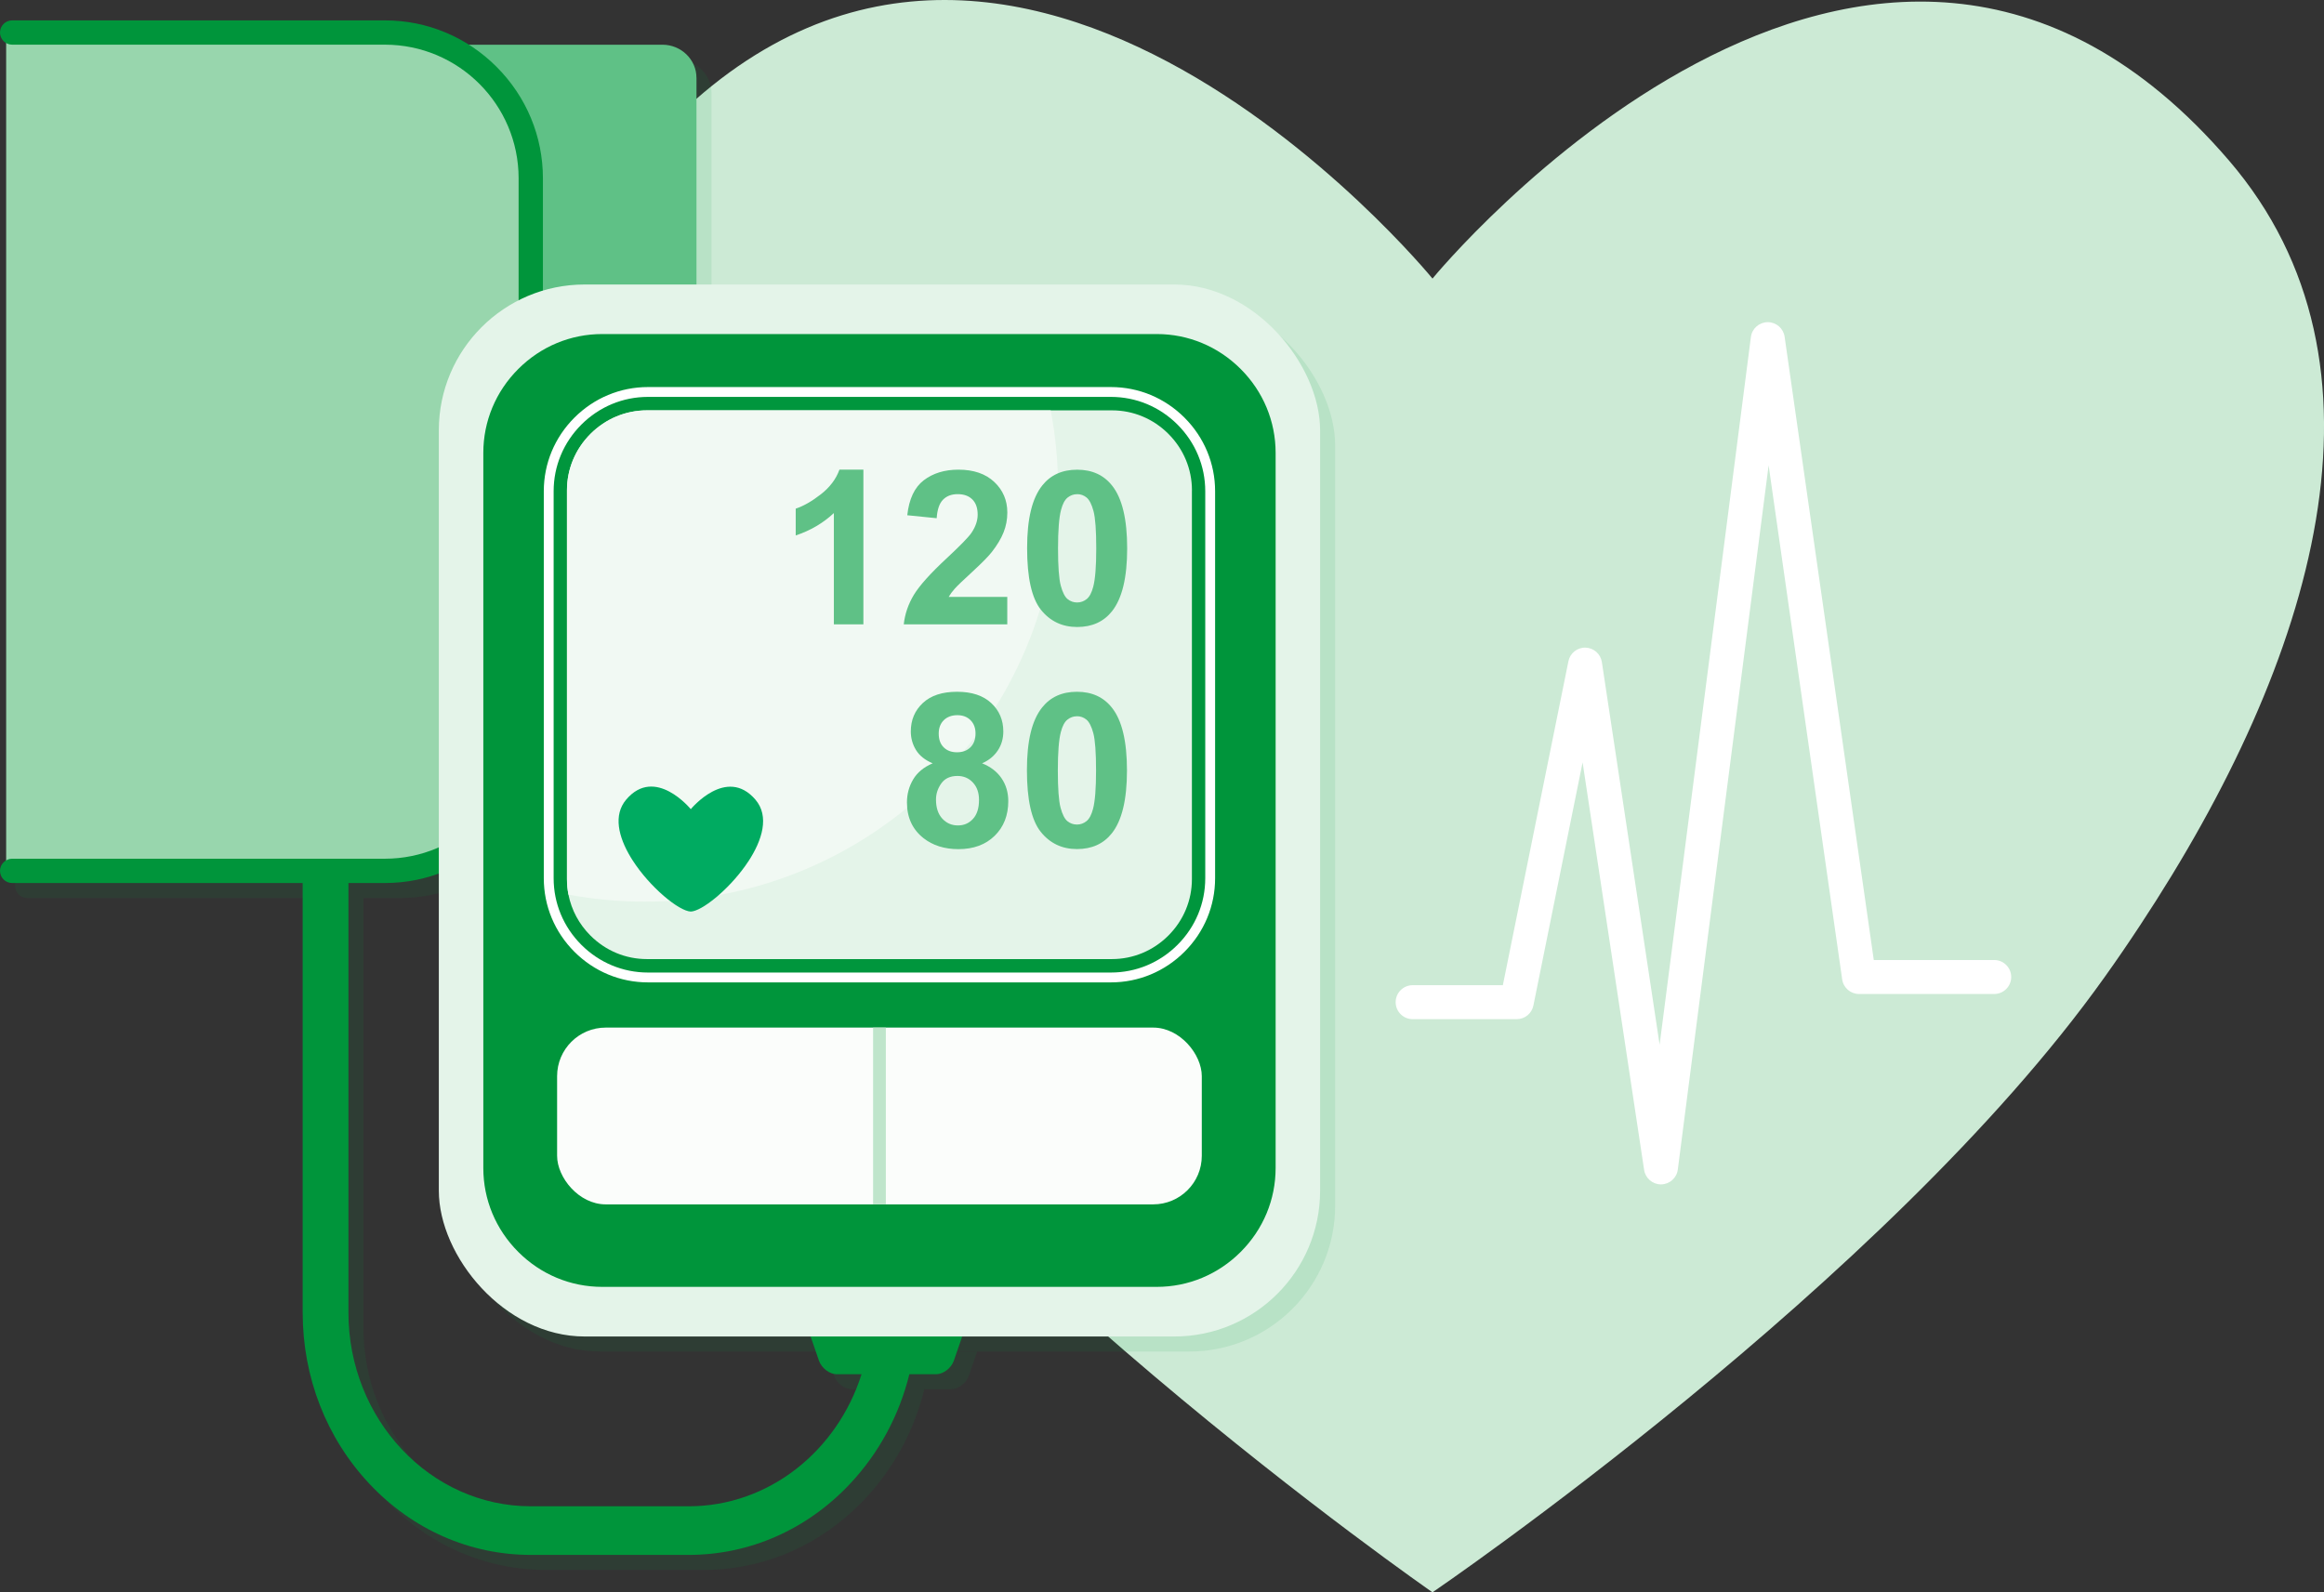 <svg xmlns="http://www.w3.org/2000/svg" viewBox="0 0 604.42 414.23"><rect x="0" y="0" width="604.42" height="414.23" fill="#333333" stroke="none"/><defs><style>      .cls-1 {        fill: #ccead5;      }      .cls-2 {        fill: #e4f4e9;      }      .cls-3 {        fill: #00953b;      }      .cls-4 {        fill: #fff;      }      .cls-5 {        fill: #00ab61;      }      .cls-6 {        isolation: isolate;      }      .cls-7 {        fill: #00963d;      }      .cls-8 {        fill: #bfe5cb;      }      .cls-9 {        fill: #98d6ad;      }      .cls-10 {        fill: #fbfdfb;      }      .cls-11 {        mix-blend-mode: multiply;        opacity: .1;      }      .cls-12 {        fill: #5fc186;      }      .cls-13 {        fill: #f1f9f3;      }    </style></defs><g class="cls-6"><g id="Ebene_2" data-name="Ebene 2"><g id="Ebene_2-2" data-name="Ebene 2"><g><path class="cls-1" d="M556.58,240.73c-2.96,4.5-6.01,8.97-9.17,13.39-56.58,79.58-174.85,160.11-174.85,160.11,0,0-131.22-90.97-187.19-178.61-1.94-3.04-3.83-6.1-5.69-9.17-39.19-65.04-56.33-135.06-14.25-184.7,92.69-109.37,207.13,30.72,207.13,30.72,0,0,114.06-139.14,207.14-30.72,45.58,53.1,22.43,129.97-23.12,198.98Z"></path><g><g class="cls-11"><path class="cls-3" d="M185.05,24.13v194.58c0,4.73-3.98,8.59-8.85,8.59H34.92c-4.87,0-8.85-3.87-8.85-8.59V24.13c0-4.73,3.98-8.59,8.85-8.59h141.27c4.87,0,8.85,3.87,8.85,8.59Z"></path><path class="cls-3" d="M104.03,12.37H5.51v218.09h98.52c20.86,0,37.93-17.07,37.93-37.93V50.3c0-20.86-17.07-37.93-37.93-37.93Z"></path><path class="cls-3" d="M104.03,233.62H7.07c-1.75,0-3.16-1.42-3.16-3.16s1.42-3.16,3.16-3.16h96.95c19.17,0,34.77-15.6,34.77-34.77V50.3c0-19.17-15.6-34.77-34.77-34.77H7.07c-1.75,0-3.16-1.42-3.16-3.16s1.42-3.16,3.16-3.16h96.95c10.93,0,21.24,4.29,29.02,12.07,7.78,7.78,12.07,18.09,12.07,29.02v142.23c0,10.93-4.29,21.24-12.07,29.02-7.78,7.78-18.09,12.07-29.02,12.07Z"></path><path class="cls-3" d="M214.74,351.58c.02.06.03.12.05.17l2.11,6.12c.67,1.95,2.76,3.54,4.64,3.54h6.44c-6.32,19.95-24.09,34.35-44.97,34.35h-41.03c-26.16,0-47.45-22.61-47.45-50.4v-112.37h-11.9v112.37c0,16.84,6.17,32.67,17.38,44.58,11.21,11.91,26.11,18.47,41.96,18.47h41.03c15.85,0,30.76-6.56,41.96-18.47,7.55-8.03,12.82-17.83,15.45-28.53h6.94c1.88,0,3.97-1.59,4.64-3.54l2.11-6.12c.02-.06.03-.12.05-.17h-39.44Z"></path><rect class="cls-3" x="118.04" y="77.92" width="229.2" height="273.67" rx="37.93" ry="37.93"></rect><path class="cls-3" d="M160.53,338.68c-8.22,0-15.97-3.23-21.83-9.09-5.86-5.86-9.09-13.61-9.09-21.83V121.73c0-8.22,3.23-15.97,9.09-21.83,5.86-5.86,13.61-9.09,21.83-9.09h144.22c8.22,0,15.97,3.23,21.83,9.09,5.86,5.86,9.09,13.61,9.09,21.83v186.03c0,8.22-3.23,15.97-9.09,21.83-5.86,5.86-13.61,9.09-21.83,9.09h-144.22Z"></path><rect class="cls-3" x="148.81" y="271.23" width="167.67" height="45.99" rx="12.64" ry="12.64"></rect><rect class="cls-3" x="230.98" y="271.23" width="3.32" height="45.99"></rect><path class="cls-3" d="M173.08,257.38c-6.79,0-13.19-2.67-18.03-7.5-4.84-4.84-7.5-11.24-7.5-18.03v-99.62c0-6.79,2.67-13.19,7.5-18.03,4.84-4.84,11.24-7.5,18.03-7.5h119.12c6.79,0,13.19,2.67,18.03,7.5,4.84,4.84,7.5,11.24,7.5,18.03v99.62c0,6.79-2.67,13.19-7.5,18.03-4.84,4.84-11.24,7.5-18.03,7.5h-119.12Z"></path><path class="cls-3" d="M313.91,131.46v101.15c0,5.52-2.17,10.73-6.12,14.68-3.94,3.94-9.16,6.12-14.68,6.12h-120.95c-5.52,0-10.73-2.17-14.68-6.12-2.97-2.97-4.93-6.65-5.72-10.65-.26-1.31-.39-2.66-.39-4.03v-101.15c0-5.52,2.17-10.73,6.12-14.68,3.95-3.94,9.16-6.12,14.68-6.12h120.95c5.52,0,10.73,2.17,14.68,6.12,3.94,3.94,6.12,9.16,6.12,14.68Z"></path><path class="cls-3" d="M279.08,131c0,59.36-48.12,107.47-107.47,107.47-6.78,0-13.41-.63-19.85-1.83-.26-1.31-.39-2.66-.39-4.03v-101.15c0-5.52,2.17-10.73,6.12-14.68,3.95-3.94,9.16-6.12,14.68-6.12h105c1.26,6.58,1.92,13.38,1.92,20.33Z"></path><path class="cls-3" d="M292.84,259.47h-120.41c-7.2,0-14-2.83-19.13-7.96-5.13-5.13-7.96-11.93-7.96-19.13v-100.69c0-7.2,2.83-14,7.96-19.13,5.13-5.13,11.93-7.96,19.13-7.96h120.41c7.2,0,14,2.83,19.13,7.96,5.13,5.13,7.96,11.93,7.96,19.13v100.69c0,7.2-2.83,14-7.96,19.13-5.13,5.13-11.93,7.96-19.13,7.96ZM172.44,107.16c-6.52,0-12.67,2.56-17.32,7.21-4.65,4.65-7.21,10.8-7.21,17.32v100.69c0,6.52,2.56,12.67,7.21,17.32,4.65,4.65,10.8,7.21,17.32,7.21h120.41c6.52,0,12.67-2.56,17.32-7.21,4.65-4.65,7.21-10.8,7.21-17.32v-100.69c0-6.52-2.56-12.67-7.21-17.32-4.65-4.65-10.8-7.21-17.32-7.21h-120.41Z"></path><path class="cls-3" d="M198.49,228.05c-.24.36-.49.73-.74,1.09-4.59,6.45-11.34,11.8-14.18,11.91-3.06-.11-10.64-6.3-15.18-13.41-.16-.25-.31-.49-.46-.74-3.18-5.28-4.57-10.95-1.16-14.98,7.52-8.87,16.8,2.49,16.8,2.49,0,0,9.25-11.29,16.8-2.49,3.7,4.31,1.82,10.54-1.87,16.14Z"></path></g><g><g><g><path class="cls-12" d="M181.14,20.22v194.58c0,4.73-3.98,8.59-8.85,8.59H31.01c-4.87,0-8.85-3.87-8.85-8.59V20.22c0-4.73,3.98-8.59,8.85-8.59h141.27c4.87,0,8.85,3.87,8.85,8.59Z"></path><g><path class="cls-9" d="M100.12,8.46H1.6v218.09h98.52c20.86,0,37.93-17.07,37.93-37.93V46.39c0-20.86-17.07-37.93-37.93-37.93Z"></path><path class="cls-3" d="M100.12,229.71H3.16c-1.75,0-3.16-1.42-3.16-3.16s1.42-3.16,3.16-3.16h96.95c19.17,0,34.77-15.6,34.77-34.77V46.39c0-19.17-15.6-34.77-34.77-34.77H3.16c-1.75,0-3.16-1.42-3.16-3.16s1.42-3.16,3.16-3.16h96.95c10.93,0,21.24,4.29,29.02,12.07,7.78,7.78,12.07,18.09,12.07,29.02v142.23c0,10.93-4.29,21.24-12.07,29.02-7.78,7.78-18.09,12.07-29.02,12.07Z"></path></g></g><path class="cls-3" d="M210.83,347.67c.02.06.03.12.05.17l2.11,6.12c.67,1.95,2.76,3.54,4.64,3.54h6.44c-6.32,19.95-24.09,34.35-44.97,34.35h-41.03c-26.16,0-47.45-22.61-47.45-50.4v-112.37h-11.9v112.37c0,16.84,6.17,32.67,17.38,44.58,11.21,11.91,26.11,18.47,41.96,18.47h41.03c15.85,0,30.76-6.56,41.96-18.47,7.55-8.03,12.82-17.83,15.45-28.53h6.94c1.88,0,3.97-1.59,4.64-3.54l2.11-6.12c.02-.06.03-.12.05-.17h-39.44Z"></path></g><g><g><rect class="cls-2" x="114.13" y="74.01" width="229.2" height="273.67" rx="37.93" ry="37.93"></rect><path class="cls-3" d="M156.62,334.77c-8.22,0-15.97-3.23-21.83-9.09-5.86-5.86-9.09-13.61-9.09-21.83V117.82c0-8.22,3.23-15.97,9.09-21.83,5.86-5.86,13.61-9.09,21.83-9.09h144.22c8.22,0,15.97,3.23,21.83,9.09,5.86,5.86,9.09,13.61,9.09,21.83v186.03c0,8.22-3.23,15.97-9.09,21.83-5.86,5.86-13.61,9.09-21.83,9.09h-144.22Z"></path></g><g><g><rect class="cls-10" x="144.89" y="267.32" width="167.67" height="45.99" rx="12.64" ry="12.64"></rect><rect class="cls-8" x="227.07" y="267.32" width="3.32" height="45.99"></rect></g><g><g><g><path class="cls-7" d="M169.17,253.47c-6.79,0-13.19-2.67-18.03-7.5-4.84-4.84-7.5-11.24-7.5-18.03v-99.62c0-6.79,2.67-13.19,7.5-18.03,4.84-4.84,11.24-7.5,18.03-7.5h119.12c6.79,0,13.19,2.67,18.03,7.5,4.84,4.84,7.5,11.24,7.5,18.03v99.62c0,6.79-2.67,13.19-7.5,18.03-4.84,4.84-11.24,7.5-18.03,7.5h-119.12Z"></path><path class="cls-2" d="M309.99,127.55v101.15c0,5.52-2.17,10.73-6.12,14.68-3.94,3.94-9.16,6.12-14.68,6.12h-120.95c-5.52,0-10.73-2.17-14.68-6.12-2.97-2.97-4.93-6.65-5.72-10.65-.26-1.31-.39-2.66-.39-4.03v-101.15c0-5.52,2.17-10.73,6.12-14.68,3.95-3.94,9.16-6.12,14.68-6.12h120.95c5.52,0,10.73,2.17,14.68,6.12,3.94,3.94,6.12,9.16,6.12,14.68Z"></path></g><g><path class="cls-13" d="M275.17,127.09c0,59.36-48.12,107.47-107.47,107.47-6.78,0-13.41-.63-19.85-1.83-.26-1.31-.39-2.66-.39-4.03v-101.15c0-5.52,2.17-10.73,6.12-14.68,3.95-3.94,9.16-6.12,14.68-6.12h105c1.26,6.58,1.92,13.38,1.92,20.33Z"></path><path class="cls-4" d="M288.93,255.56h-120.41c-7.2,0-14-2.83-19.13-7.96-5.13-5.13-7.96-11.93-7.96-19.13v-100.69c0-7.2,2.83-14,7.96-19.13,5.13-5.13,11.93-7.96,19.13-7.96h120.41c7.2,0,14,2.83,19.13,7.96,5.13,5.13,7.96,11.93,7.96,19.13v100.69c0,7.2-2.83,14-7.96,19.13-5.13,5.13-11.93,7.96-19.13,7.96ZM168.52,103.25c-6.52,0-12.67,2.56-17.32,7.21-4.65,4.65-7.21,10.8-7.21,17.32v100.69c0,6.52,2.56,12.67,7.21,17.32,4.65,4.65,10.8,7.21,17.32,7.21h120.41c6.52,0,12.67-2.56,17.32-7.21,4.65-4.65,7.21-10.8,7.21-17.32v-100.69c0-6.52-2.56-12.67-7.21-17.32-4.65-4.65-10.8-7.21-17.32-7.21h-120.41Z"></path></g></g><path class="cls-5" d="M194.58,224.14c-.24.36-.49.73-.74,1.09-4.59,6.45-11.34,11.8-14.18,11.91-3.06-.11-10.64-6.3-15.18-13.41-.16-.25-.31-.49-.46-.74-3.18-5.28-4.57-10.95-1.16-14.98,7.52-8.87,16.8,2.49,16.8,2.49,0,0,9.25-11.29,16.8-2.49,3.7,4.31,1.82,10.54-1.87,16.14Z"></path></g></g></g></g></g><g><path class="cls-12" d="M224.55,162.42h-7.68v-28.95c-2.81,2.62-6.11,4.56-9.92,5.82v-6.97c2-.66,4.18-1.9,6.53-3.73,2.35-1.83,3.96-3.97,4.84-6.41h6.23v40.23Z"></path><path class="cls-12" d="M261.97,155.29v7.13h-26.92c.29-2.7,1.17-5.25,2.62-7.67,1.46-2.41,4.34-5.62,8.64-9.61,3.46-3.23,5.59-5.41,6.37-6.56,1.06-1.59,1.59-3.15,1.59-4.7,0-1.71-.46-3.03-1.38-3.95-.92-.92-2.19-1.38-3.81-1.38s-2.88.48-3.83,1.45c-.95.97-1.49,2.57-1.64,4.81l-7.65-.77c.46-4.23,1.89-7.26,4.29-9.1,2.41-1.84,5.41-2.76,9.02-2.76,3.95,0,7.06,1.07,9.32,3.2,2.26,2.13,3.39,4.78,3.39,7.95,0,1.8-.32,3.52-.97,5.15-.65,1.63-1.67,3.34-3.07,5.13-.93,1.18-2.61,2.89-5.03,5.11-2.42,2.22-3.96,3.7-4.61,4.43-.65.73-1.17,1.44-1.57,2.13h15.25Z"></path><path class="cls-12" d="M280.14,122.19c3.88,0,6.92,1.38,9.1,4.15,2.61,3.28,3.91,8.72,3.91,16.32s-1.31,13.03-3.94,16.35c-2.17,2.73-5.19,4.1-9.07,4.1s-7.04-1.5-9.43-4.5c-2.39-3-3.58-8.34-3.58-16.03s1.31-12.97,3.94-16.29c2.17-2.73,5.19-4.1,9.07-4.1ZM280.14,128.56c-.93,0-1.76.3-2.49.89-.73.59-1.29,1.65-1.69,3.18-.53,1.99-.79,5.33-.79,10.03s.24,7.93.71,9.69c.47,1.76,1.07,2.93,1.79,3.51.72.58,1.54.87,2.47.87s1.76-.3,2.49-.89c.73-.59,1.29-1.65,1.69-3.18.53-1.97.79-5.3.79-10s-.24-7.93-.71-9.69c-.47-1.76-1.07-2.93-1.79-3.53-.72-.59-1.54-.89-2.47-.89Z"></path></g><g><path class="cls-12" d="M242.56,198.57c-1.99-.84-3.43-1.99-4.33-3.46-.9-1.47-1.35-3.08-1.35-4.82,0-2.99,1.04-5.46,3.13-7.41,2.09-1.95,5.05-2.92,8.9-2.92s6.77.98,8.87,2.92c2.1,1.95,3.16,4.42,3.16,7.41,0,1.86-.48,3.51-1.45,4.96-.97,1.45-2.32,2.56-4.07,3.32,2.22.89,3.91,2.2,5.07,3.91,1.16,1.71,1.74,3.69,1.74,5.93,0,3.7-1.18,6.71-3.54,9.02-2.36,2.31-5.5,3.47-9.42,3.47-3.64,0-6.68-.96-9.1-2.87-2.86-2.26-4.29-5.36-4.29-9.29,0-2.17.54-4.16,1.61-5.97,1.07-1.81,2.77-3.21,5.08-4.2ZM243.43,208c0,2.11.54,3.76,1.63,4.95,1.08,1.18,2.44,1.78,4.06,1.78s2.9-.57,3.94-1.71c1.04-1.14,1.56-2.78,1.56-4.93,0-1.88-.53-3.38-1.59-4.52-1.06-1.14-2.4-1.71-4.02-1.71-1.88,0-3.28.65-4.2,1.94-.92,1.29-1.38,2.7-1.38,4.21ZM244.14,190.84c0,1.53.43,2.72,1.3,3.58.87.86,2.02,1.28,3.46,1.28s2.62-.43,3.5-1.3c.87-.87,1.31-2.06,1.31-3.59,0-1.44-.43-2.59-1.3-3.46-.87-.87-2.01-1.3-3.43-1.3s-2.65.44-3.53,1.31c-.87.87-1.31,2.03-1.31,3.47Z"></path><path class="cls-12" d="M280.09,179.96c3.88,0,6.92,1.38,9.1,4.15,2.61,3.28,3.91,8.72,3.91,16.32s-1.31,13.03-3.94,16.35c-2.17,2.73-5.19,4.1-9.07,4.1s-7.04-1.5-9.43-4.5c-2.39-3-3.58-8.34-3.58-16.03s1.31-12.97,3.94-16.29c2.17-2.73,5.19-4.1,9.07-4.1ZM280.09,186.33c-.93,0-1.76.3-2.49.89-.73.59-1.29,1.65-1.69,3.18-.53,1.99-.79,5.33-.79,10.03s.24,7.93.71,9.69c.47,1.76,1.07,2.93,1.79,3.51.72.58,1.54.87,2.47.87s1.76-.3,2.49-.89c.73-.59,1.29-1.65,1.69-3.18.53-1.97.79-5.3.79-10s-.24-7.93-.71-9.69c-.47-1.76-1.07-2.93-1.79-3.53-.72-.59-1.54-.89-2.47-.89Z"></path></g><path class="cls-4" d="M431.97,308.11c-2.18,0-4.04-1.6-4.37-3.76l-16-106.02-12.8,63.26c-.42,2.06-2.23,3.54-4.33,3.54h-27.07c-2.44,0-4.42-1.98-4.42-4.42s1.98-4.42,4.42-4.42h23.46l17.05-84.27c.42-2.1,2.31-3.61,4.44-3.54,2.14.05,3.94,1.64,4.26,3.76l15.02,99.53,23.74-184.1c.28-2.19,2.14-3.84,4.36-3.86h.03c2.2,0,4.07,1.62,4.38,3.8l23.19,162.13h31.32c2.44,0,4.42,1.98,4.42,4.42s-1.98,4.42-4.42,4.42h-35.16c-2.2,0-4.07-1.62-4.38-3.8l-19.13-133.73-23.62,183.2c-.28,2.19-2.13,3.83-4.34,3.86h-.05Z"></path></g></g></g></g></svg>